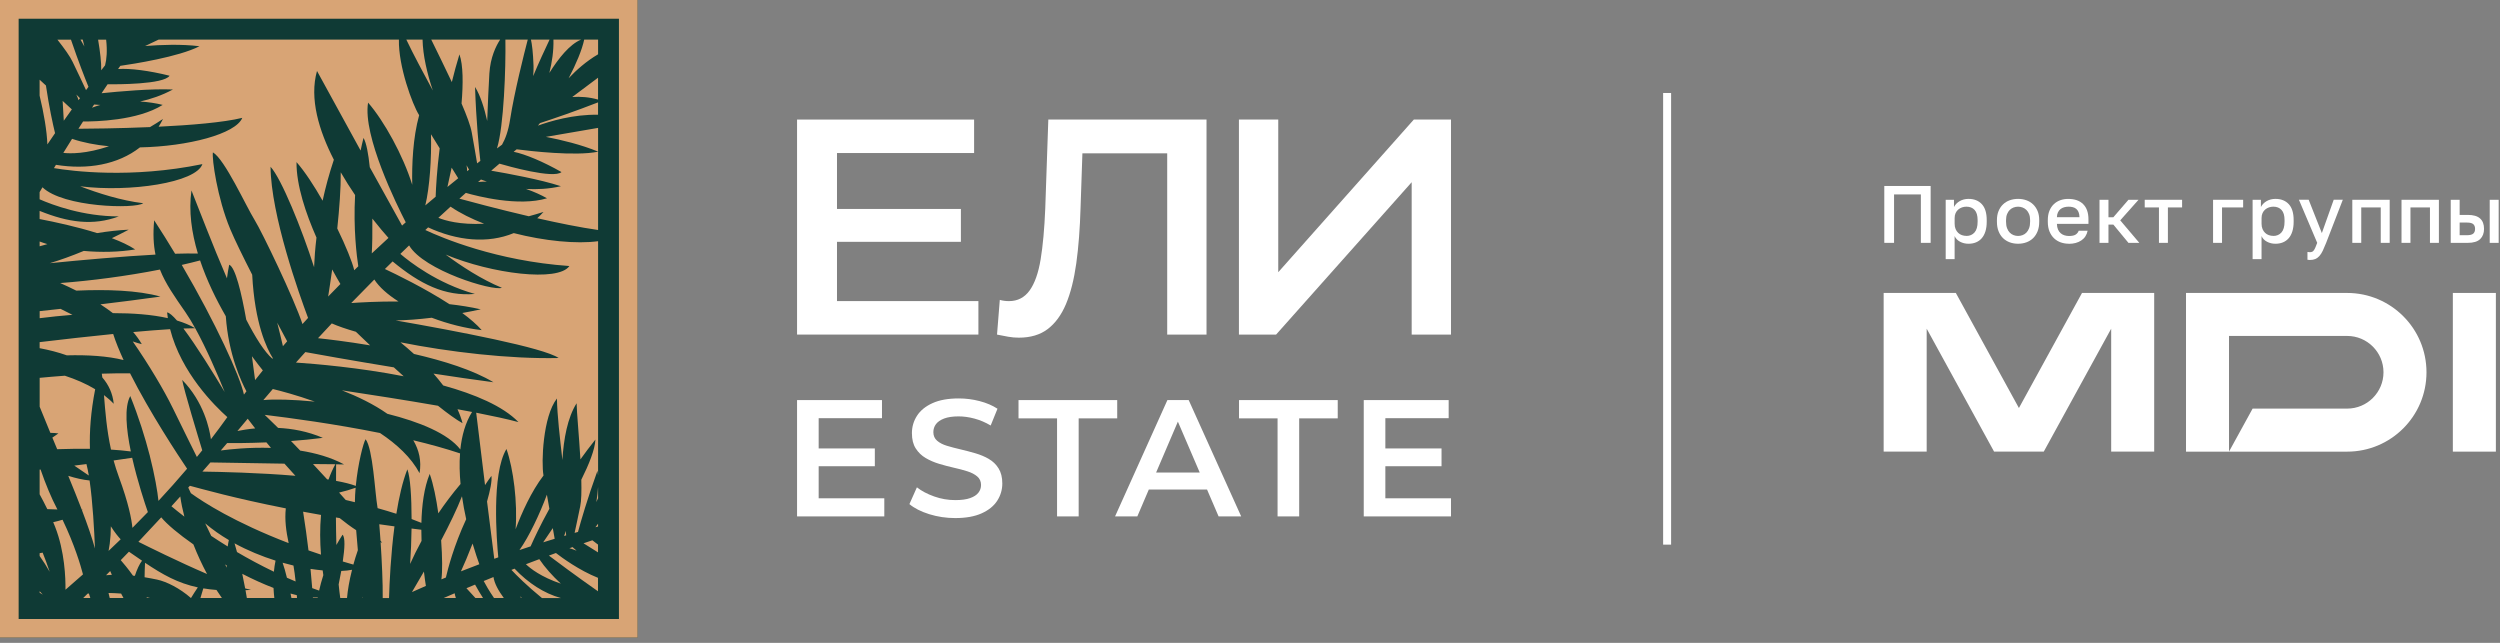 <?xml version="1.0" encoding="UTF-8"?> <svg xmlns="http://www.w3.org/2000/svg" width="210" height="54" viewBox="0 0 210 54" fill="none"><rect x="0" y="0" width="210" height="54" fill="#808080" stroke="none"/><path d="M158.283 15.622H162.173V20.4H161.353V16.332H159.101V20.4H158.281V15.622H158.283Z" fill="white"></path><path d="M163.438 16.782H164.134V17.389C164.243 17.179 164.406 17.013 164.622 16.891C164.837 16.769 165.082 16.706 165.355 16.706C165.828 16.706 166.201 16.855 166.475 17.15C166.749 17.446 166.884 17.891 166.884 18.488V18.625C166.884 18.935 166.848 19.206 166.775 19.437C166.702 19.669 166.599 19.861 166.465 20.014C166.331 20.167 166.171 20.282 165.983 20.359C165.796 20.436 165.587 20.475 165.355 20.475C165.096 20.475 164.859 20.419 164.645 20.305C164.431 20.192 164.278 20.031 164.188 19.828V21.765H163.438V16.783L163.438 16.782ZM165.178 19.819C165.46 19.819 165.687 19.721 165.861 19.525C166.034 19.33 166.12 19.028 166.12 18.624V18.487C166.12 18.104 166.035 17.821 165.868 17.637C165.699 17.452 165.469 17.36 165.178 17.36C165.051 17.36 164.927 17.38 164.809 17.421C164.692 17.462 164.585 17.523 164.492 17.602C164.399 17.682 164.325 17.781 164.271 17.901C164.215 18.022 164.189 18.159 164.189 18.315V18.793C164.189 18.966 164.217 19.116 164.271 19.242C164.325 19.37 164.398 19.477 164.49 19.563C164.582 19.648 164.684 19.713 164.804 19.753C164.921 19.794 165.047 19.814 165.179 19.814L165.178 19.819Z" fill="white"></path><path d="M169.518 20.474C169.268 20.474 169.035 20.435 168.818 20.355C168.601 20.274 168.415 20.158 168.255 20.004C168.096 19.849 167.971 19.657 167.879 19.427C167.787 19.197 167.742 18.931 167.742 18.625V18.488C167.742 18.201 167.787 17.948 167.879 17.727C167.971 17.506 168.095 17.319 168.255 17.168C168.413 17.015 168.601 16.9 168.818 16.823C169.033 16.746 169.268 16.706 169.518 16.706C169.769 16.706 170.002 16.746 170.219 16.823C170.434 16.9 170.622 17.015 170.782 17.168C170.941 17.321 171.066 17.507 171.158 17.727C171.249 17.948 171.295 18.201 171.295 18.488V18.625C171.295 18.929 171.249 19.197 171.158 19.427C171.066 19.657 170.941 19.849 170.782 20.004C170.623 20.158 170.436 20.276 170.219 20.355C170.002 20.435 169.769 20.474 169.518 20.474ZM169.518 19.819C169.651 19.819 169.776 19.796 169.897 19.75C170.018 19.705 170.124 19.634 170.217 19.539C170.31 19.443 170.386 19.321 170.443 19.171C170.5 19.021 170.529 18.839 170.529 18.625V18.488C170.529 18.293 170.5 18.124 170.443 17.983C170.386 17.842 170.31 17.725 170.217 17.635C170.124 17.543 170.016 17.476 169.897 17.43C169.776 17.385 169.649 17.361 169.518 17.361C169.387 17.361 169.261 17.385 169.14 17.43C169.019 17.475 168.913 17.543 168.819 17.635C168.726 17.727 168.651 17.842 168.594 17.983C168.537 18.124 168.508 18.293 168.508 18.488V18.625C168.508 18.839 168.536 19.021 168.594 19.171C168.651 19.321 168.726 19.445 168.819 19.539C168.913 19.635 169.019 19.705 169.14 19.75C169.261 19.796 169.387 19.819 169.518 19.819Z" fill="white"></path><path d="M173.79 20.474C173.549 20.474 173.321 20.436 173.108 20.362C172.894 20.286 172.706 20.173 172.544 20.021C172.383 19.869 172.254 19.676 172.158 19.445C172.062 19.213 172.016 18.94 172.016 18.625V18.488C172.016 18.188 172.061 17.926 172.152 17.704C172.244 17.481 172.368 17.294 172.525 17.148C172.682 16.999 172.863 16.89 173.068 16.817C173.273 16.744 173.492 16.708 173.723 16.708C174.274 16.708 174.696 16.856 174.99 17.152C175.284 17.447 175.43 17.871 175.43 18.421V18.804H172.781C172.786 18.991 172.816 19.149 172.873 19.279C172.93 19.408 173.006 19.513 173.099 19.593C173.192 19.673 173.3 19.732 173.419 19.768C173.54 19.804 173.664 19.823 173.792 19.823C174.051 19.823 174.241 19.783 174.361 19.701C174.482 19.619 174.565 19.512 174.61 19.381H175.361C175.288 19.74 175.109 20.013 174.825 20.2C174.541 20.387 174.196 20.48 173.792 20.48L173.79 20.474ZM173.757 17.361C173.63 17.361 173.508 17.378 173.391 17.41C173.275 17.442 173.173 17.492 173.084 17.562C172.995 17.634 172.924 17.724 172.869 17.836C172.815 17.948 172.784 18.084 172.78 18.242H174.677C174.672 18.073 174.646 17.934 174.598 17.819C174.55 17.705 174.486 17.613 174.403 17.545C174.322 17.477 174.224 17.428 174.113 17.401C174.001 17.373 173.882 17.36 173.755 17.36L173.757 17.361Z" fill="white"></path><path d="M176.359 16.782H177.111V18.25H177.52L178.789 16.782H179.635L178.099 18.509L179.703 20.4H178.789L177.52 18.864H177.111V20.4H176.359V16.782Z" fill="white"></path><path d="M181.35 17.424H180.156V16.782H183.296V17.424H182.103V20.4H181.352V17.424H181.35Z" fill="white"></path><path d="M185.898 16.782H188.424V17.424H186.65V20.4H185.898V16.782Z" fill="white"></path><path d="M189.22 16.782H189.916V17.389C190.025 17.179 190.188 17.013 190.404 16.891C190.619 16.769 190.864 16.706 191.138 16.706C191.611 16.706 191.984 16.855 192.257 17.15C192.531 17.446 192.666 17.891 192.666 18.488V18.625C192.666 18.935 192.63 19.206 192.557 19.437C192.484 19.669 192.381 19.861 192.247 20.014C192.113 20.167 191.953 20.282 191.765 20.359C191.579 20.436 191.369 20.475 191.138 20.475C190.878 20.475 190.641 20.419 190.427 20.305C190.213 20.192 190.06 20.031 189.97 19.828V21.765H189.219V16.783L189.22 16.782ZM190.96 19.819C191.242 19.819 191.47 19.721 191.643 19.525C191.816 19.33 191.902 19.028 191.902 18.624V18.487C191.902 18.104 191.818 17.821 191.65 17.637C191.481 17.452 191.251 17.36 190.96 17.36C190.833 17.36 190.71 17.38 190.592 17.421C190.474 17.462 190.368 17.523 190.274 17.602C190.181 17.682 190.107 17.781 190.053 17.901C189.998 18.022 189.971 18.159 189.971 18.315V18.793C189.971 18.966 189.999 19.116 190.053 19.242C190.107 19.37 190.18 19.477 190.271 19.563C190.363 19.648 190.466 19.713 190.586 19.753C190.704 19.794 190.829 19.814 190.961 19.814L190.96 19.819Z" fill="white"></path><path d="M194.031 21.84C193.963 21.84 193.894 21.832 193.826 21.819V21.164C193.894 21.177 193.963 21.184 194.031 21.184C194.108 21.184 194.174 21.171 194.226 21.147C194.279 21.122 194.327 21.078 194.369 21.017C194.412 20.956 194.455 20.874 194.498 20.774C194.542 20.673 194.59 20.548 194.645 20.398L193.109 16.78H193.929L195.036 19.579L196.031 16.78H196.796L195.397 20.398C195.296 20.653 195.203 20.871 195.117 21.053C195.031 21.235 194.936 21.384 194.833 21.5C194.731 21.617 194.616 21.701 194.488 21.757C194.36 21.81 194.208 21.838 194.031 21.838V21.84Z" fill="white"></path><path d="M197.594 16.782H200.734V20.4H199.983V17.424H198.345V20.4H197.594V16.782Z" fill="white"></path><path d="M201.727 16.782H204.867V20.4H204.116V17.424H202.478V20.4H201.727V16.782Z" fill="white"></path><path d="M205.859 16.782H206.611V18.052H207.293C207.758 18.052 208.101 18.151 208.324 18.349C208.547 18.546 208.659 18.839 208.659 19.225C208.659 19.589 208.55 19.876 208.331 20.085C208.113 20.295 207.767 20.4 207.293 20.4H205.861V16.782H205.859ZM207.225 19.758C207.475 19.758 207.651 19.713 207.753 19.625C207.855 19.536 207.906 19.404 207.906 19.226C207.906 19.049 207.855 18.916 207.753 18.827C207.651 18.739 207.474 18.695 207.225 18.695H206.611V19.759H207.225V19.758ZM209.136 16.782H209.888V20.4H209.136V16.782Z" fill="white"></path><path d="M197.16 24.607H183.625V37.938H197.16C200.841 37.938 203.825 34.954 203.825 31.273C203.825 29.432 203.08 27.766 201.873 26.561C200.666 25.354 198.999 24.608 197.16 24.608V24.607ZM199.319 33.43C198.766 33.983 198.002 34.323 197.16 34.323H189.22L187.237 37.935V28.219H197.16C198.846 28.219 200.213 29.586 200.213 31.272C200.213 32.113 199.872 32.876 199.319 33.428V33.43Z" fill="white"></path><path d="M209.653 24.607H206.039V37.937H209.653V24.607Z" fill="white"></path><path d="M174.889 24.607L169.589 34.274L164.29 24.607H158.227V37.935H161.841V27.61L167.502 37.935H167.582H171.597H171.677L177.339 27.61V37.935H180.952V24.607H174.889Z" fill="white"></path><path d="M140.373 7.811H139.703V45.749H140.373V7.811Z" fill="white"></path><path d="M82.186 25.292H70.307V20.313H80.715V17.552H70.307V12.855H81.825V10.043H66.953V28.104H82.186V25.292Z" fill="white"></path><path d="M88.008 27.64C88.644 27.158 89.156 26.458 89.544 25.538C89.931 24.617 90.218 23.478 90.408 22.12C90.597 20.761 90.718 19.187 90.769 17.397L90.922 12.882H98.045V28.106H101.348V10.043H88.059L87.801 17.526C87.732 19.212 87.603 20.631 87.414 21.784C87.224 22.937 86.914 23.809 86.485 24.404C86.055 24.996 85.48 25.294 84.757 25.294C84.482 25.294 84.224 25.26 83.983 25.191L83.75 28.106C84.094 28.175 84.412 28.234 84.704 28.288C84.996 28.339 85.289 28.364 85.581 28.364C86.561 28.364 87.37 28.124 88.007 27.642L88.008 27.64Z" fill="white"></path><path d="M118.761 10.043L107.373 22.866V10.043H104.07V28.104H107.193L118.581 15.306V28.104H121.883V10.043H118.761Z" fill="white"></path><path d="M68.768 39.163H73.486V37.669H68.768V35.128H74.086V33.607H66.953V43.378H74.282V41.857H68.768V39.163Z" fill="white"></path><path d="M83.058 38.548C82.718 38.352 82.342 38.195 81.927 38.074C81.513 37.954 81.097 37.844 80.678 37.746C80.259 37.648 79.879 37.549 79.54 37.446C79.2 37.343 78.927 37.202 78.716 37.02C78.508 36.839 78.402 36.6 78.402 36.301C78.402 36.05 78.474 35.827 78.618 35.631C78.763 35.435 78.991 35.278 79.303 35.157C79.614 35.037 80.022 34.976 80.523 34.976C80.951 34.976 81.399 35.038 81.863 35.164C82.329 35.289 82.78 35.482 83.217 35.743L83.789 34.333C83.36 34.054 82.859 33.84 82.281 33.691C81.704 33.541 81.123 33.468 80.536 33.468C79.643 33.468 78.906 33.601 78.325 33.866C77.743 34.131 77.309 34.484 77.027 34.926C76.743 35.367 76.601 35.854 76.601 36.384C76.601 36.914 76.707 37.334 76.922 37.669C77.136 38.005 77.414 38.272 77.753 38.472C78.092 38.673 78.469 38.835 78.884 38.961C79.298 39.086 79.712 39.195 80.125 39.288C80.54 39.381 80.915 39.481 81.256 39.589C81.595 39.696 81.873 39.839 82.086 40.021C82.3 40.202 82.408 40.442 82.408 40.74C82.408 40.983 82.334 41.198 82.184 41.389C82.035 41.581 81.802 41.731 81.486 41.842C81.169 41.955 80.755 42.009 80.244 42.009C79.638 42.009 79.047 41.907 78.471 41.703C77.894 41.499 77.409 41.242 77.019 40.935L76.391 42.345C76.8 42.689 77.355 42.971 78.051 43.19C78.75 43.408 79.48 43.518 80.243 43.518C81.135 43.518 81.876 43.384 82.462 43.119C83.048 42.854 83.484 42.501 83.768 42.059C84.052 41.617 84.194 41.136 84.194 40.615C84.194 40.095 84.089 39.68 83.88 39.345C83.672 39.009 83.397 38.744 83.056 38.55L83.058 38.548Z" fill="white"></path><path d="M93.846 33.607H85.555V35.143H88.793V43.378H90.608V35.143H93.846V33.607Z" fill="white"></path><path d="M98.062 33.607L93.664 43.379H95.535L96.502 41.118H101.39L102.362 43.379H104.26L99.85 33.607H98.064H98.062ZM97.113 39.693L98.942 35.417L100.778 39.693H97.111H97.113Z" fill="white"></path><path d="M104.078 35.143H107.316V43.378H109.131V35.143H112.369V33.607H104.078V35.143Z" fill="white"></path><path d="M116.37 39.163H121.089V37.669H116.37V35.128H121.688V33.607H114.555V43.378H121.884V41.857H116.37V39.163Z" fill="white"></path><path d="M53.56 0H0V53.56H53.56V0Z" fill="#0F3A35"></path><path d="M24.122 28.669C24.003 28.806 23.884 28.943 23.766 29.079C23.67 28.666 23.505 27.959 23.286 27.105C23.647 27.784 23.941 28.334 24.122 28.669ZM12.421 43.015C12.178 42.318 11.549 40.432 11.102 38.453C10.571 38.533 10.052 38.607 9.543 38.68C9.667 39.131 9.812 39.591 9.982 40.053C10.811 42.303 11.056 43.635 11.123 44.339C11.559 43.903 11.993 43.462 12.421 43.015ZM10.145 47.057C10.374 47.317 10.749 47.764 11.172 48.355C11.226 48.36 11.278 48.365 11.329 48.37C11.505 47.831 11.706 47.392 11.931 47.098C11.58 46.861 11.218 46.608 10.831 46.342C10.602 46.582 10.372 46.819 10.142 47.054L10.145 47.057ZM10.811 19.293C10.323 19.549 9.856 19.784 9.396 20.006C10.15 20.292 10.829 20.607 11.355 20.953C9.995 21.177 8.483 21.211 7.038 21.077C6.013 21.502 5.066 21.843 4.181 22.109C6.929 21.835 10.289 21.536 13.061 21.386C12.891 20.561 12.844 19.631 12.95 18.504C13.559 19.435 14.147 20.38 14.71 21.314C15.428 21.291 16.075 21.286 16.622 21.299C16.096 19.546 15.838 17.729 16.083 15.998C16.705 17.536 17.825 20.519 19.064 23.381C19.113 23.007 19.172 22.625 19.252 22.235C19.768 22.45 20.279 24.573 20.684 26.85C21.459 28.354 22.22 29.567 22.881 30.135C22.894 30.119 22.906 30.104 22.919 30.088C22.401 29.265 21.397 27.172 21.185 23.077C20.421 21.58 19.717 20.148 19.342 19.25C18.248 16.635 17.789 13.319 17.884 12.798C18.893 13.399 20.651 17.288 21.386 18.475C22.016 19.492 24.721 25.12 25.407 27.221C25.564 27.049 25.719 26.878 25.877 26.705C25.141 24.741 22.759 18.067 22.726 14.008C23.637 14.999 25.348 19.216 26.383 22.444C26.414 21.696 26.475 20.86 26.584 19.957C25.704 17.964 24.889 15.58 24.907 13.616C25.611 14.418 26.383 15.6 27.1 16.86C27.337 15.76 27.647 14.607 28.044 13.417C26.795 10.981 25.972 8.279 26.628 5.961C27.436 7.43 28.863 10.041 30.292 12.646C30.364 12.292 30.445 11.938 30.535 11.585C30.775 11.998 30.945 12.916 31.061 14.047C32.114 15.959 33.103 17.753 33.774 18.948C33.877 18.855 33.98 18.764 34.083 18.674C33.353 17.257 30.453 11.404 30.919 8.62C32.261 10.16 33.859 13.048 34.628 15.523C34.592 13.82 34.682 11.58 35.209 9.675C35.203 9.667 35.196 9.654 35.191 9.647C34.644 8.772 33.459 5.579 33.508 3.327H13.324C12.904 3.525 12.524 3.706 12.189 3.866C13.515 3.76 15.244 3.696 16.759 3.884C15.017 4.782 11.169 5.378 10.106 5.53C10.049 5.613 9.987 5.701 9.918 5.799C10.916 5.727 12.537 5.933 14.245 6.361C13.763 7.102 9.724 7.089 9.038 7.079C8.88 7.311 8.71 7.564 8.532 7.832C9.913 7.688 12.705 7.435 14.522 7.518C13.6 8.016 12.656 8.331 11.771 8.527C12.46 8.571 13.115 8.671 13.665 8.811C11.551 10.145 7.969 10.212 6.978 10.204C6.852 10.403 6.72 10.609 6.586 10.816C7.445 10.811 9.905 10.79 12.599 10.676C12.953 10.467 13.316 10.243 13.691 9.992C13.577 10.22 13.456 10.436 13.324 10.643C15.995 10.514 18.767 10.289 20.352 9.9C19.809 11.252 15.794 12.302 11.755 12.38C9.902 13.83 7.352 14.276 4.699 13.845C4.645 13.936 4.589 14.031 4.532 14.122C6.041 14.374 10.994 15.017 17.002 13.786C16.468 15.347 10.891 16.171 6.733 15.649C8.23 16.225 10.176 16.849 12.031 17.071C11.365 17.564 5.319 17.422 3.567 15.732C3.487 15.866 3.407 16.003 3.327 16.14V16.741C4.431 17.226 6.978 18.176 9.982 18.178C7.82 18.981 5.747 18.695 3.327 17.714V18.4C4.601 18.643 6.454 19.043 8.158 19.58C9.051 19.435 9.946 19.332 10.808 19.293H10.811ZM3.329 20.287V20.689C3.541 20.628 3.76 20.568 3.982 20.506C3.755 20.439 3.538 20.364 3.329 20.287ZM9.257 47.965C9.141 48.084 9.025 48.203 8.909 48.319C9.071 48.303 9.234 48.293 9.396 48.285C9.342 48.166 9.296 48.058 9.254 47.962L9.257 47.965ZM14.398 42.525C14.664 42.749 15.03 43.046 15.487 43.397C15.335 42.811 15.218 42.244 15.144 41.704C14.896 41.98 14.646 42.254 14.398 42.528V42.525ZM24.006 42.703C19.601 41.833 16.986 41.077 15.949 40.806C15.902 40.858 15.858 40.907 15.812 40.959C15.877 41.093 15.951 41.253 16.034 41.428C17.084 42.189 19.686 43.869 24.246 45.622C24.029 44.587 23.905 43.673 24.008 42.703H24.006ZM16.246 45.73C15.004 44.863 14.026 44.042 13.544 43.457C12.901 44.153 12.261 44.84 11.626 45.511C12.356 45.877 14.971 47.178 17.394 48.218C16.966 47.42 16.578 46.579 16.246 45.73ZM19.905 46.37C20.849 46.925 21.887 47.485 23.007 48.024C23.035 47.715 23.082 47.405 23.146 47.093C21.985 46.726 20.808 46.244 19.701 45.64C19.771 45.877 19.84 46.12 19.908 46.373L19.905 46.37ZM24.651 47.506C24.352 47.436 24.047 47.356 23.74 47.268C23.861 47.611 23.983 48.045 24.101 48.53C24.341 48.636 24.584 48.742 24.832 48.845C24.782 48.373 24.723 47.919 24.651 47.503V47.506ZM26.968 43.255C26.447 43.165 25.947 43.072 25.461 42.982C25.639 44.099 25.789 45.193 25.913 46.233C26.254 46.352 26.605 46.471 26.963 46.59C26.878 45.503 26.863 44.37 26.966 43.253L26.968 43.255ZM17.742 45.015C18.173 45.302 18.635 45.601 19.128 45.903C19.154 45.715 19.185 45.531 19.224 45.366C18.519 44.951 17.848 44.484 17.237 43.962C17.399 44.3 17.567 44.651 17.742 45.015ZM4.625 11.19C4.436 10.408 4.127 9.004 3.858 7.182C3.68 7.02 3.502 6.854 3.327 6.694V8.031C3.685 9.507 3.943 11.025 3.979 12.132C4.196 11.812 4.41 11.497 4.622 11.19H4.625ZM18.914 47.418C18.958 47.506 18.999 47.591 19.043 47.679C19.043 47.617 19.041 47.552 19.041 47.49C18.999 47.467 18.958 47.441 18.917 47.418H18.914ZM27.477 40.264C27.518 40.269 27.557 40.277 27.596 40.282C27.756 39.836 27.944 39.405 28.171 38.997C27.588 38.992 26.953 38.987 26.29 38.979C26.677 39.395 27.074 39.823 27.479 40.264H27.477ZM31.09 29.01C30.659 28.602 30.259 28.22 29.895 27.869C29.079 27.634 28.39 27.397 27.869 27.167C27.485 27.575 27.1 27.988 26.713 28.408C27.508 28.494 29.139 28.684 31.09 29.01ZM3.582 46.422C3.499 46.44 3.414 46.455 3.329 46.468V46.703C3.649 47.15 3.93 47.601 4.173 48.032C3.977 47.459 3.773 46.886 3.582 46.419V46.422ZM33.477 25.325C32.569 24.749 31.851 24.117 31.443 23.479C30.808 24.117 30.161 24.775 29.503 25.456C30.259 25.402 31.725 25.317 33.477 25.325ZM4.823 42.796C4.813 42.775 4.803 42.757 4.792 42.736C4.315 41.828 3.832 40.672 3.407 39.438C3.381 39.441 3.355 39.444 3.329 39.446V41.521C3.546 41.919 3.765 42.337 3.974 42.767C4.253 42.778 4.537 42.788 4.823 42.796ZM9.115 49.81C9.149 49.947 9.182 50.086 9.216 50.231H10.372C10.302 50.102 10.238 49.981 10.173 49.859C9.799 49.831 9.445 49.816 9.115 49.81ZM7.363 49.864C7.239 49.986 7.115 50.11 6.991 50.231H7.587C7.543 50.094 7.502 49.97 7.466 49.857C7.432 49.859 7.399 49.862 7.365 49.864H7.363ZM9.322 37.766C9.91 37.802 10.467 37.854 10.989 37.921C10.604 36.055 10.429 34.197 10.942 33.268C11.665 35.064 12.191 36.765 12.566 38.218C12.571 38.218 12.578 38.22 12.584 38.223C12.578 38.223 12.573 38.223 12.568 38.223C13.004 39.929 13.231 41.294 13.311 42.073C14.129 41.196 14.932 40.292 15.716 39.371C14.963 38.251 12.599 34.68 10.927 31.361C10.158 31.353 9.363 31.361 8.552 31.389C8.568 31.492 8.581 31.596 8.594 31.704C9.12 32.313 9.466 33.041 9.554 33.918C9.306 33.655 9.03 33.415 8.733 33.188C8.842 34.543 8.958 36.096 9.324 37.761L9.322 37.766ZM3.329 49.661V49.79C3.422 49.844 3.51 49.898 3.595 49.947C3.51 49.854 3.419 49.759 3.329 49.661ZM10.38 30.241C10.024 29.466 9.722 28.726 9.507 28.055C7.466 28.259 5.314 28.501 3.329 28.739V29.247C4.121 29.397 4.893 29.593 5.613 29.849C7.371 29.802 9.043 29.908 10.38 30.243V30.241ZM9.226 45.622C9.192 45.864 9.156 46.079 9.12 46.275C9.461 45.955 9.799 45.63 10.137 45.302C9.954 45.108 9.649 44.749 9.311 44.21C9.311 44.719 9.28 45.199 9.223 45.622H9.226ZM5.087 25.944C4.48 26.011 3.894 26.073 3.332 26.135V26.728C4.219 26.617 5.146 26.519 6.085 26.445C5.752 26.279 5.42 26.112 5.087 25.944ZM5.734 39.972C6.134 40.946 6.524 41.908 6.87 42.816C6.896 42.816 6.921 42.816 6.95 42.816C6.932 42.835 6.909 42.85 6.888 42.866C7.345 44.063 7.727 45.163 7.977 46.073C7.918 44.566 7.789 42.169 7.525 40.36C6.971 40.306 6.369 40.171 5.734 39.97V39.972ZM24.857 30.455C26.455 30.563 30.145 30.87 33.908 31.606C33.632 31.358 33.356 31.108 33.082 30.858C29.466 30.267 26.517 29.735 25.65 29.575C25.386 29.867 25.123 30.161 24.857 30.458V30.455ZM6.24 39.111C6.653 39.387 7.058 39.665 7.461 39.944C7.401 39.588 7.334 39.263 7.262 38.982C6.916 39.025 6.576 39.069 6.24 39.111ZM4.906 36.408C4.741 36.53 4.57 36.646 4.398 36.76C4.532 37.08 4.666 37.405 4.803 37.733C5.745 37.702 6.669 37.689 7.554 37.699C7.507 36.259 7.623 34.597 7.995 32.695C7.226 32.23 6.361 31.859 5.448 31.56C4.736 31.611 4.026 31.673 3.332 31.738V34.166C3.608 34.855 3.912 35.593 4.23 36.36C4.483 36.362 4.712 36.378 4.903 36.408H4.906ZM14.498 34.246C15.293 35.88 16.163 37.634 16.537 38.385C16.689 38.2 16.839 38.014 16.989 37.825C16.656 36.739 15.456 32.788 15.304 31.913C17.12 33.769 17.595 36.011 17.717 36.896C18.189 36.285 18.648 35.665 19.097 35.038C18.029 34.086 15.216 31.304 14.289 27.65C13.353 27.706 12.302 27.792 11.187 27.892C11.461 28.217 11.709 28.555 11.91 28.909C11.685 28.855 11.43 28.778 11.151 28.682C12.504 30.628 13.796 32.806 14.496 34.246H14.498ZM34.605 49.735C34.997 49.557 35.387 49.387 35.774 49.217C35.738 48.987 35.673 48.564 35.609 48.011C35.206 48.719 34.852 49.317 34.605 49.733V49.735ZM35.392 44.499C35.116 44.465 34.84 44.429 34.571 44.396C34.558 45.407 34.514 46.44 34.45 47.371C34.716 46.778 35.033 46.128 35.41 45.436C35.4 45.129 35.392 44.817 35.392 44.499ZM39.697 45.658C39.325 46.613 38.969 47.462 38.718 47.993C39.242 47.787 39.756 47.588 40.264 47.397C40.125 47.013 39.919 46.409 39.697 45.658ZM7.905 8.78C7.848 8.865 7.786 8.96 7.729 9.048C7.954 8.958 8.186 8.88 8.429 8.816C8.22 8.805 8.041 8.792 7.905 8.78ZM9.484 26.303C11.151 26.303 12.743 26.419 14.098 26.723C14.075 26.563 14.052 26.403 14.037 26.243C14.222 26.261 14.511 26.517 14.867 26.925C15.438 27.097 15.954 27.309 16.398 27.57C16.124 27.074 15.848 26.617 15.58 26.23C14.661 24.904 13.907 23.843 13.435 22.643C10.604 23.198 7.636 23.582 5.056 23.776C5.502 23.972 5.956 24.186 6.408 24.413C8.95 24.3 11.562 24.38 13.476 24.912C11.833 25.144 10.111 25.363 8.434 25.564C8.798 25.799 9.149 26.044 9.484 26.303ZM4.47 43.864C4.524 43.993 4.578 44.122 4.63 44.252C5.44 46.324 5.512 48.561 5.5 49.537C5.987 49.119 6.48 48.688 6.971 48.249C6.774 47.495 6.266 45.766 5.254 43.658C5.009 43.733 4.748 43.802 4.47 43.864ZM26.083 47.787C26.137 48.349 26.186 48.889 26.225 49.402C26.416 49.475 26.61 49.544 26.806 49.611C26.899 49.194 27.015 48.757 27.159 48.311C27.141 48.179 27.123 48.048 27.105 47.913C26.777 47.882 26.437 47.841 26.086 47.787H26.083ZM37.454 48.51C37.622 47.779 38.127 45.833 39.16 43.611C39.023 43 38.902 42.352 38.806 41.686C38.383 42.775 37.735 44.102 37.056 45.387C37.16 46.804 37.167 48.05 37.077 48.667C37.203 48.613 37.33 48.561 37.459 48.51H37.454ZM35.495 3.329H34.133C34.752 4.632 35.562 6.124 36.357 7.603C35.874 6.152 35.526 4.663 35.495 3.329ZM40.667 18.793C39.614 18.385 38.646 17.905 37.846 17.358C37.513 17.66 37.175 17.972 36.822 18.297C37.374 18.522 38.631 18.898 40.667 18.793ZM38.594 4.57C38.914 5.466 38.909 7.058 38.77 8.694C39.206 9.706 39.536 10.591 39.629 11.138C39.815 12.217 39.986 13.115 40.078 13.724C40.169 13.655 40.262 13.585 40.349 13.515C40.226 12.449 40.001 10.204 39.903 7.306C40.357 8.021 40.69 9.112 40.925 10.16C40.979 8.723 41.044 7.154 41.108 6.16C41.193 4.821 41.655 3.874 42.011 3.327H36.225C36.705 4.312 37.35 5.613 37.954 6.896C38.14 6.134 38.352 5.358 38.592 4.568L38.594 4.57ZM9.156 12.287C8.034 12.178 6.971 11.975 6.054 11.662C5.814 12.044 5.572 12.434 5.319 12.842C5.91 12.909 7.223 12.934 9.156 12.287ZM41.748 12.465C41.895 12.356 42.035 12.253 42.171 12.152C42.442 11.68 42.703 11.002 42.853 10.013C43.196 7.786 44.024 4.506 44.331 3.329H42.453C42.494 5.696 42.324 10.622 41.746 12.465H41.748ZM48.809 3.329H46.489C46.515 4.261 46.373 5.216 46.146 6.127C46.928 4.875 47.859 3.721 48.809 3.329ZM44.786 6.39C45.235 5.306 45.82 4.052 46.164 3.329H44.6C44.682 3.701 44.778 4.367 44.817 5.549C44.824 5.814 44.814 6.096 44.786 6.39ZM8.501 5.902C8.614 5.758 8.72 5.623 8.826 5.489C8.958 4.978 9.022 4.279 8.916 3.332H8.24C8.416 4.367 8.521 5.283 8.501 5.905V5.902ZM22.122 33.608C23.02 33.518 24.597 33.557 26.445 33.735C24.896 33.185 23.58 32.837 22.917 32.677C22.651 32.987 22.385 33.294 22.122 33.608ZM29.81 42.182C29.815 41.779 29.836 41.374 29.872 40.971C29.417 41.131 28.953 41.266 28.483 41.376C28.666 41.583 28.852 41.789 29.038 41.998C29.296 42.058 29.554 42.12 29.81 42.184V42.182ZM16.806 21.877C16.305 22.008 15.791 22.135 15.268 22.253C18.124 27.131 20.173 31.629 20.491 33.147C20.561 33.054 20.63 32.963 20.7 32.87C20.277 32.081 19.185 29.763 18.968 26.566C18.16 25.165 17.371 23.559 16.806 21.874V21.877ZM38.641 38.083C37.433 37.681 36.099 37.312 34.716 36.982C35.201 37.807 35.418 38.726 35.242 39.745C34.54 38.424 33.327 37.307 31.921 36.373C28.096 35.603 24.328 35.1 22.235 34.847C22.545 35.139 22.924 35.508 23.361 35.944C24.535 36.001 25.838 36.228 27.118 36.78C26.217 36.896 25.312 36.982 24.445 37.046C24.692 37.302 24.95 37.57 25.219 37.851C26.504 38.055 27.789 38.411 28.901 39.01C28.69 39.01 28.465 39.01 28.233 39.005C28.233 39.392 28.233 39.862 28.228 40.393C28.896 40.515 29.464 40.654 29.887 40.816C30.07 38.92 30.522 37.193 30.71 36.894C31.33 37.702 31.495 41.395 31.704 42.584C31.709 42.613 31.714 42.649 31.72 42.685C32.261 42.837 32.788 42.995 33.294 43.157C33.516 41.779 33.812 40.458 34.218 39.423C34.465 40.073 34.571 41.738 34.574 43.599C34.86 43.704 35.134 43.813 35.397 43.921C35.433 42.46 35.619 40.969 36.096 39.807C36.406 40.68 36.646 41.877 36.819 43.121C37.364 42.313 37.983 41.485 38.685 40.657C38.605 39.794 38.579 38.925 38.644 38.083H38.641ZM5.262 8.478C5.301 9.092 5.332 9.662 5.358 10.14C5.587 9.814 5.814 9.497 6.036 9.19C5.863 9.03 5.592 8.78 5.265 8.478H5.262ZM6.72 8.248C6.635 8.165 6.532 8.062 6.41 7.941C6.493 8.111 6.558 8.271 6.596 8.416C6.638 8.359 6.679 8.302 6.72 8.248ZM28.53 43.518C28.424 43.5 28.321 43.485 28.217 43.467C28.223 44.221 28.233 45.002 28.256 45.779C28.416 45.493 28.587 45.206 28.775 44.917C29.002 45.139 28.963 46.027 28.793 47.165C29.085 47.253 29.381 47.341 29.683 47.426C29.789 47.044 29.913 46.639 30.06 46.213C30.006 45.632 29.957 45.064 29.918 44.535C29.461 44.239 28.997 43.895 28.532 43.518H28.53ZM28.721 32.788C30.065 33.314 31.412 33.967 32.538 34.76C35.237 35.436 37.637 36.419 38.669 37.753C38.791 36.594 39.09 35.505 39.655 34.605C39.258 34.527 38.85 34.453 38.429 34.375C38.605 34.762 38.752 35.154 38.853 35.549C38.308 35.245 37.593 34.726 36.791 34.083C34.089 33.614 31.17 33.157 28.721 32.788ZM16.398 27.57C16.096 27.572 15.763 27.582 15.407 27.595C16.491 29.03 17.9 31.304 18.875 32.932C18.287 31.479 17.348 29.286 16.398 27.567V27.57ZM12.344 50.233H12.607C12.506 50.21 12.408 50.187 12.307 50.166C12.32 50.19 12.331 50.21 12.344 50.233ZM7.229 7.567C7.296 7.476 7.368 7.381 7.432 7.293C7.125 6.542 6.583 5.156 5.961 3.332H4.823C5.417 4.083 5.889 4.746 6.101 5.198C6.568 6.186 6.976 7.007 7.226 7.569L7.229 7.567ZM19.079 37.219C18.901 37.428 18.723 37.634 18.545 37.841C19.301 37.738 20.906 37.565 22.762 37.622C22.63 37.462 22.501 37.309 22.38 37.16C20.777 37.227 19.531 37.224 19.082 37.219H19.079ZM19.941 36.205C20.333 36.125 20.844 36.04 21.435 35.985C21.154 35.624 20.94 35.345 20.808 35.172C20.519 35.518 20.23 35.864 19.941 36.207V36.205ZM6.95 3.329H6.764C6.875 3.52 6.983 3.711 7.087 3.902C7.04 3.714 6.996 3.52 6.95 3.329ZM23.895 38.948C21.213 38.909 18.607 38.863 17.673 38.845C17.448 39.1 17.226 39.358 17.002 39.614C18.437 39.634 21.786 39.709 24.814 39.967C24.496 39.624 24.189 39.281 23.895 38.948ZM21.162 29.926C21.275 30.736 21.366 31.441 21.428 31.928C21.642 31.655 21.859 31.381 22.078 31.113C21.877 30.865 21.557 30.463 21.164 29.926H21.162ZM36.594 16.522C36.623 15.716 36.703 14.282 36.933 12.457C36.685 12.057 36.434 11.652 36.202 11.278C36.256 13.291 36.096 15.729 35.725 17.255C36.019 17.004 36.311 16.759 36.597 16.522H36.594ZM42.959 47.87C43.374 48.313 44.244 49.191 45.524 50.236H47.116C45.702 49.844 44.362 48.974 43.222 47.766C43.137 47.8 43.046 47.836 42.961 47.87H42.959ZM39.188 13.871C39.222 14.057 39.242 14.227 39.24 14.38C39.294 14.336 39.348 14.294 39.402 14.251C39.343 14.147 39.271 14.021 39.185 13.871H39.188ZM46.107 46.669C46.693 47.111 48.352 48.355 50.231 49.668V48.538C48.641 47.903 47.186 46.832 46.698 46.453C46.507 46.523 46.306 46.595 46.107 46.669ZM43.769 50.233H43.833C43.779 50.182 43.725 50.13 43.671 50.076C43.702 50.128 43.735 50.179 43.769 50.233ZM40.161 15.291C40.401 15.265 40.649 15.252 40.899 15.255C40.7 15.19 40.533 15.128 40.401 15.079C40.324 15.146 40.238 15.221 40.158 15.291H40.161ZM37.939 14.08C37.81 14.682 37.689 15.239 37.583 15.706C37.893 15.453 38.195 15.211 38.489 14.973C38.365 14.772 38.171 14.46 37.936 14.08H37.939ZM37.268 50.233H38.292C38.249 50.097 38.213 49.963 38.189 49.834C37.885 49.965 37.578 50.099 37.268 50.233ZM31.965 45.42C32.009 45.475 32.055 45.529 32.099 45.586C32.057 45.575 32.014 45.557 31.972 45.547C32.078 47.147 32.163 49.008 32.148 50.236H32.679C32.716 48.971 32.824 46.592 33.136 44.215C32.7 44.156 32.277 44.097 31.859 44.037C31.895 44.453 31.931 44.925 31.965 45.426V45.42ZM30.447 50.233H30.471C30.468 50.2 30.463 50.166 30.46 50.133C30.455 50.166 30.453 50.2 30.447 50.233ZM28.447 49.09C28.486 49.49 28.53 49.875 28.581 50.233H29.149C29.209 49.575 29.337 48.786 29.572 47.862C29.304 47.913 28.999 47.947 28.666 47.96C28.602 48.326 28.527 48.706 28.447 49.09ZM49.016 45.637C49.341 45.836 49.761 46.097 50.233 46.399V45.746C50.009 45.578 49.846 45.452 49.759 45.384C49.526 45.462 49.276 45.547 49.013 45.637H49.016ZM39.18 49.41C39.356 49.599 39.619 49.88 39.934 50.233H40.574C40.347 49.882 40.125 49.506 39.906 49.106C39.666 49.206 39.425 49.307 39.18 49.41ZM40.631 48.806C40.785 49.1 41.072 49.614 41.498 50.233H42.321C41.864 49.617 41.531 49.005 41.452 48.471C41.183 48.579 40.907 48.693 40.631 48.806ZM27.562 24.912C27.905 24.553 28.251 24.202 28.594 23.856C28.455 23.624 28.207 23.198 27.903 22.635C27.774 23.567 27.652 24.359 27.564 24.912H27.562ZM50.236 44.228V43.991C50.159 44.102 50.084 44.2 50.014 44.287C50.089 44.267 50.164 44.249 50.236 44.228ZM47.111 49.028C46.396 48.362 45.772 47.666 45.302 46.969C44.938 47.106 44.564 47.245 44.176 47.395C44.548 47.753 45.439 48.458 47.111 49.028ZM50.236 8.364V6.527C49.485 7.087 48.752 7.636 48.068 8.15C48.745 8.101 49.48 8.15 50.236 8.364ZM45.186 10.553C46.187 10.189 48.146 9.598 50.236 9.639V8.599C48.329 9.342 46.564 9.946 45.358 10.341C45.299 10.413 45.242 10.485 45.186 10.553ZM47.831 46.05C48.032 46.107 48.233 46.176 48.437 46.259C48.298 46.143 48.182 46.04 48.094 45.957C48.009 45.986 47.919 46.019 47.831 46.05ZM32.631 19.985C32.316 19.631 31.836 19.074 31.278 18.362C31.291 19.546 31.27 20.607 31.229 21.286C31.701 20.839 32.169 20.406 32.631 19.985ZM50.239 4.56V3.329H49.072C48.889 4.194 48.394 5.373 47.764 6.576C48.412 5.884 49.242 5.149 50.241 4.56H50.239ZM43.635 46.205C43.952 46.099 44.264 45.993 44.571 45.895C44.853 45.258 45.379 44.13 46.148 42.736C46.079 42.334 46.006 41.929 45.939 41.552C45.335 43.188 44.424 45.098 43.635 46.205ZM50.239 12.738V10.743C48.378 11.061 46.92 11.311 45.854 11.497C47.157 11.75 48.832 12.15 50.239 12.736V12.738ZM50.239 41.846V40.901C50.213 41.32 50.161 41.753 50.092 42.176C50.141 42.068 50.19 41.957 50.239 41.846ZM47.387 45.02C47.444 45.002 47.503 44.987 47.56 44.969C47.544 44.868 47.529 44.742 47.508 44.595C47.477 44.755 47.436 44.899 47.387 45.02ZM43.152 19.582C40.979 20.48 38.401 20.23 35.962 19.1C35.885 19.172 35.805 19.25 35.727 19.322C37.113 19.972 41.712 21.921 47.828 22.346C46.894 23.706 41.304 23.002 37.438 21.386C38.726 22.341 40.432 23.464 42.158 24.176C41.384 24.47 35.598 22.713 34.365 20.615C34.122 20.847 33.877 21.084 33.629 21.327C34.38 21.972 36.718 23.807 39.89 24.692C37.364 24.904 35.294 23.874 32.979 21.959C32.765 22.168 32.55 22.38 32.331 22.597C33.24 23.023 35.67 24.199 37.756 25.552C38.654 25.652 39.544 25.792 40.386 25.985C39.846 26.101 39.333 26.199 38.832 26.292C39.48 26.77 40.05 27.257 40.463 27.73C39.093 27.58 37.627 27.206 36.269 26.69C35.17 26.824 34.166 26.899 33.242 26.917C38.391 27.815 45.678 29.206 46.928 30.073C42.798 30.169 37.684 29.562 33.639 28.754C34.016 29.064 34.398 29.389 34.773 29.732C37.253 30.305 39.746 31.082 41.449 32.109C39.802 31.892 38.086 31.642 36.414 31.384C36.7 31.707 36.971 32.04 37.227 32.377C39.877 33.113 42.249 34.109 43.55 35.456C42.628 35.209 41.397 34.94 40.001 34.667C40.184 36.153 40.46 38.453 40.742 40.749C40.912 40.489 41.09 40.231 41.279 39.975C41.34 40.386 41.18 41.178 40.912 42.125C41.144 44.001 41.364 45.761 41.518 46.938C41.632 46.897 41.743 46.855 41.856 46.817C41.725 45.444 41.271 39.805 42.543 37.715C43.129 39.384 43.482 42.221 43.309 44.458C43.828 43.075 44.618 41.304 45.655 39.942C45.655 39.934 45.653 39.921 45.65 39.913C45.464 38.881 45.593 34.997 46.783 33.474C46.806 34.896 47.033 36.785 47.242 38.644C47.348 36.855 47.673 35.082 48.435 33.874C48.448 34.623 48.639 36.644 48.755 38.589C49.15 38.037 49.568 37.48 50.014 36.922C49.983 37.745 49.467 39.025 48.83 40.295C48.855 41.25 48.837 42.066 48.737 42.538C48.541 43.464 48.388 44.241 48.267 44.762C48.362 44.734 48.458 44.708 48.551 44.682C48.793 43.784 49.333 41.908 50.187 39.544C50.21 39.671 50.226 39.805 50.239 39.944V20.261C48.455 20.506 45.751 20.251 43.152 19.58V19.582ZM46.435 44.362C46.138 44.804 45.862 45.214 45.627 45.555C45.957 45.452 46.277 45.351 46.592 45.258C46.556 45.057 46.502 44.742 46.435 44.362ZM43.4 12.542C43.322 12.607 43.24 12.674 43.147 12.751C44.127 12.95 45.635 13.582 47.165 14.454C46.502 15.04 42.615 13.941 41.955 13.747C41.74 13.931 41.508 14.127 41.263 14.338C42.631 14.571 45.389 15.076 47.119 15.642C46.092 15.877 45.095 15.923 44.187 15.871C44.845 16.101 45.452 16.372 45.947 16.656C43.552 17.376 40.084 16.478 39.131 16.202C38.956 16.359 38.773 16.522 38.589 16.687C39.418 16.914 41.795 17.554 44.419 18.166C44.817 18.06 45.227 17.939 45.655 17.802C45.485 17.99 45.31 18.166 45.129 18.331C46.904 18.733 48.734 19.108 50.239 19.319V12.743C48.316 13.138 44.463 12.679 43.4 12.542ZM28.623 14.475C28.636 15.825 28.506 17.523 28.331 19.193C29.049 20.666 29.59 22 29.756 22.7C29.869 22.589 29.983 22.478 30.096 22.367C29.965 21.513 29.673 19.211 29.828 16.385C29.42 15.786 29.01 15.144 28.623 14.473V14.475ZM20.349 48.2C20.437 48.61 20.519 49.021 20.594 49.426C20.772 49.477 20.937 49.519 21.084 49.55C20.927 49.56 20.772 49.568 20.622 49.575C20.664 49.797 20.7 50.017 20.736 50.233H23.043C23.012 49.955 22.989 49.674 22.976 49.387C22.119 49.059 21.229 48.654 20.349 48.2ZM26.287 50.233H26.684C26.687 50.218 26.69 50.203 26.692 50.187C26.561 50.195 26.424 50.192 26.282 50.187C26.282 50.203 26.282 50.218 26.285 50.233H26.287ZM24.406 49.862C24.432 49.986 24.457 50.11 24.48 50.233H24.948C24.942 50.153 24.937 50.074 24.932 49.994C24.759 49.955 24.584 49.911 24.406 49.859V49.862ZM12.147 48.489C12.483 48.546 12.829 48.608 13.19 48.685C14.005 48.858 15.107 49.418 16.042 50.236C16.22 49.942 16.413 49.642 16.617 49.341C14.922 48.979 13.66 48.264 12.184 47.273C12.163 47.64 12.15 48.048 12.145 48.492L12.147 48.489ZM17.079 49.423C17.004 49.684 16.924 49.952 16.837 50.233H18.64C18.486 50.017 18.333 49.79 18.184 49.557C17.794 49.526 17.427 49.483 17.079 49.423ZM53.56 0V53.56H0V0H53.56ZM51.994 1.572H1.566V51.994H51.991V1.572H51.994Z" fill="#D8A475"></path></svg> 